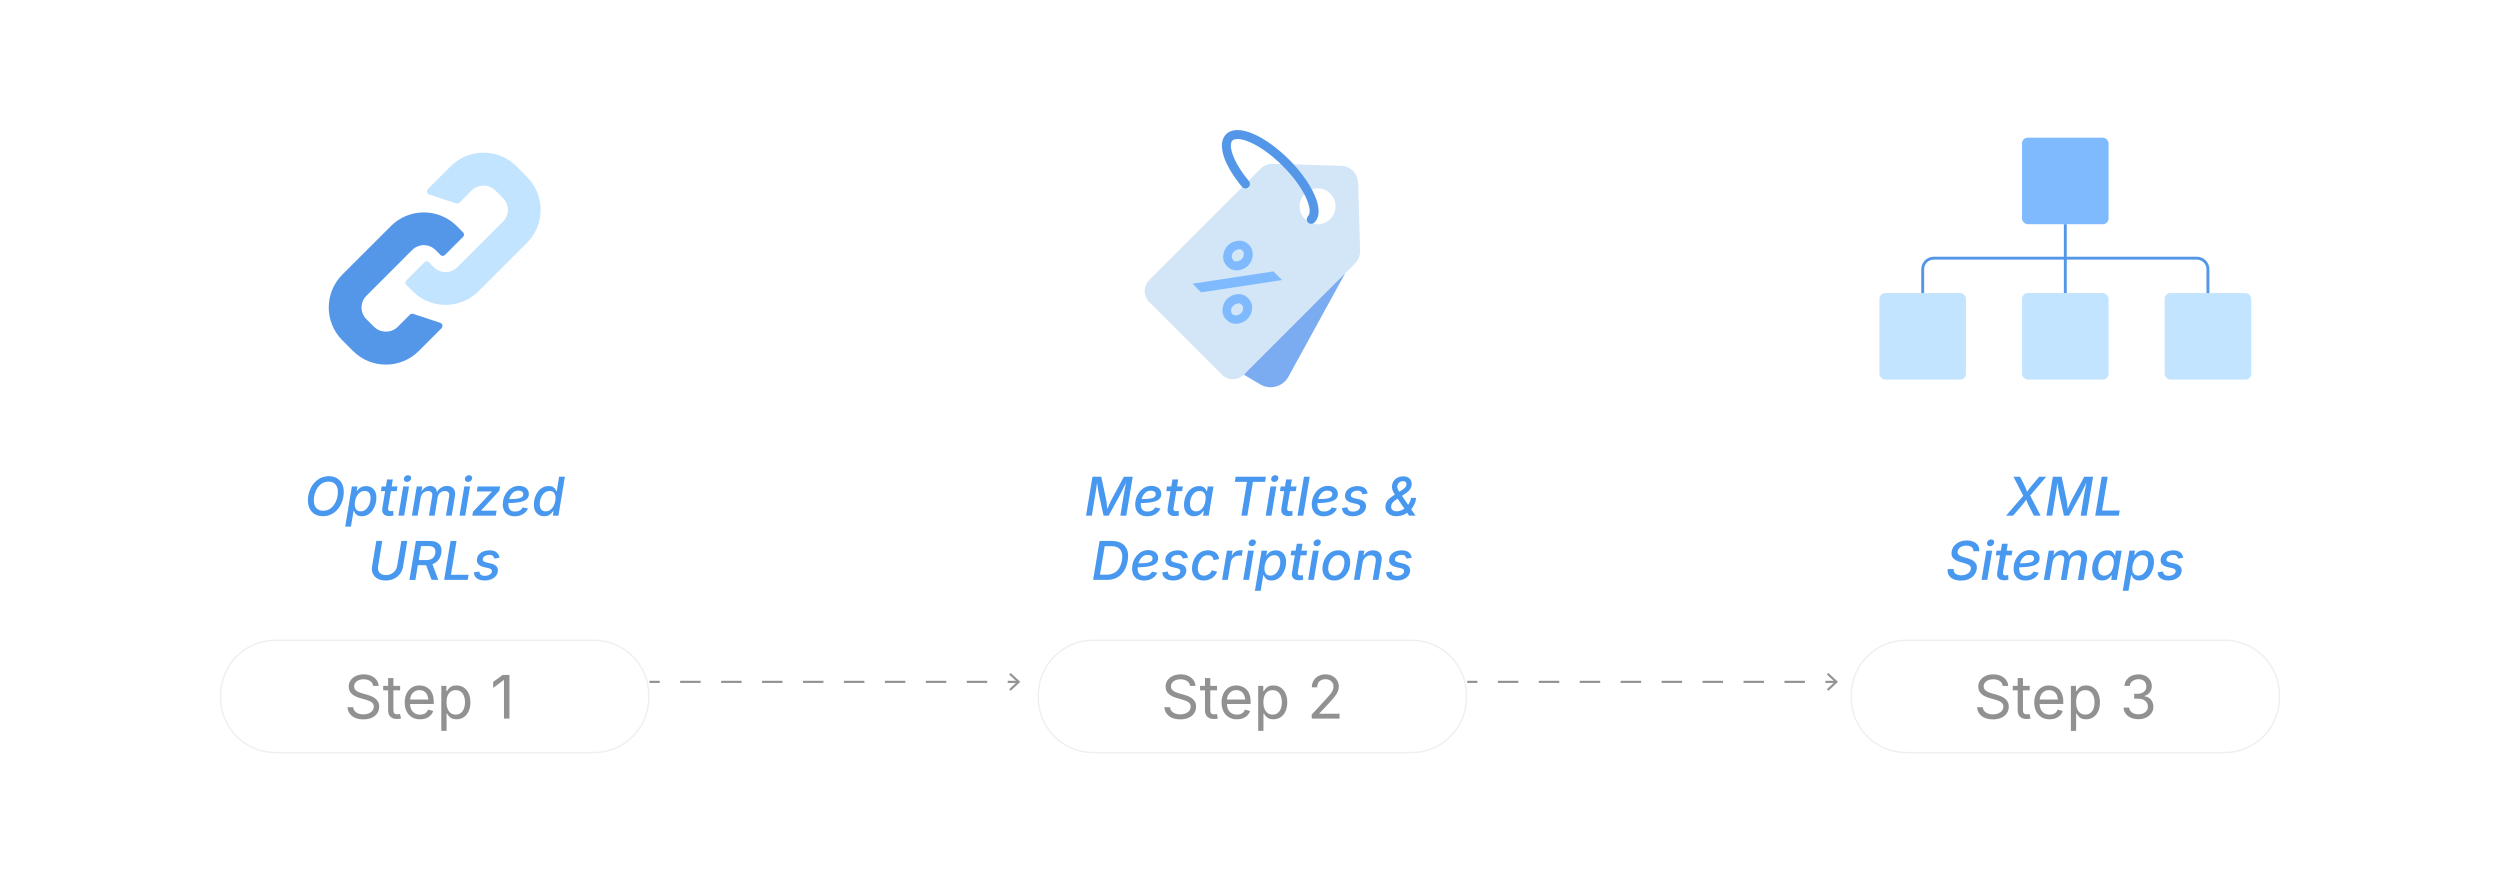 <?xml version="1.0" encoding="UTF-8"?><svg id="_02-SEO-and-Search-Optimization" xmlns="http://www.w3.org/2000/svg" xmlns:xlink="http://www.w3.org/1999/xlink" viewBox="0 0 860 298.867"><defs><filter id="drop-shadow-1" filterUnits="userSpaceOnUse"><feOffset dx="0" dy="5"/><feGaussianBlur result="blur" stdDeviation="4"/><feFlood flood-color="#333" flood-opacity=".09"/><feComposite in2="blur" operator="in"/><feComposite in="SourceGraphic"/></filter><filter id="drop-shadow-2" filterUnits="userSpaceOnUse"><feOffset dx="0" dy="5"/><feGaussianBlur result="blur-2" stdDeviation="4"/><feFlood flood-color="#333" flood-opacity=".09"/><feComposite in2="blur-2" operator="in"/><feComposite in="SourceGraphic"/></filter><filter id="drop-shadow-3" filterUnits="userSpaceOnUse"><feOffset dx="0" dy="5"/><feGaussianBlur result="blur-3" stdDeviation="4"/><feFlood flood-color="#333" flood-opacity=".09"/><feComposite in2="blur-3" operator="in"/><feComposite in="SourceGraphic"/></filter></defs><line x1="223.432" y1="234.564" x2="226.932" y2="234.564" fill="none" stroke="#939393" stroke-miterlimit="10" stroke-width=".75"/><line x1="233.974" y1="234.564" x2="343.132" y2="234.564" fill="none" stroke="#939393" stroke-dasharray="0 0 7.042 7.042" stroke-miterlimit="10" stroke-width=".75"/><line x1="346.653" y1="234.564" x2="350.153" y2="234.564" fill="none" stroke="#939393" stroke-miterlimit="10" stroke-width=".75"/><polygon points="347.668 237.632 347.157 237.083 349.865 234.565 347.157 232.047 347.668 231.498 350.967 234.565 347.668 237.632" fill="#939393" stroke-width="0"/><line x1="504.72" y1="234.564" x2="508.22" y2="234.564" fill="none" stroke="#939393" stroke-miterlimit="10" stroke-width=".75"/><line x1="515.263" y1="234.564" x2="624.42" y2="234.564" fill="none" stroke="#939393" stroke-dasharray="0 0 7.042 7.042" stroke-miterlimit="10" stroke-width=".75"/><line x1="627.941" y1="234.564" x2="631.441" y2="234.564" fill="none" stroke="#939393" stroke-miterlimit="10" stroke-width=".75"/><polygon points="628.956 237.632 628.445 237.083 631.154 234.565 628.445 232.047 628.956 231.498 632.255 234.565 628.956 237.632" fill="#939393" stroke-width="0"/><g filter="url(#drop-shadow-1)"><rect x="636.818" y="215.243" width="147.297" height="38.643" rx="18.883" ry="18.883" fill="#fff" stroke-width="0"/><path d="M765.232,215.493c10.274,0,18.633,8.359,18.633,18.633v.877c0,10.274-8.359,18.633-18.633,18.633h-109.531c-10.274,0-18.633-8.359-18.633-18.633v-.877c0-10.274,8.359-18.633,18.633-18.633h109.531M765.232,214.993h-109.531c-10.567,0-19.133,8.566-19.133,19.133v.877c0,10.567,8.566,19.133,19.133,19.133h109.531c10.567,0,19.133-8.566,19.133-19.133v-.877c0-10.567-8.566-19.133-19.133-19.133h0Z" fill="#efefef" stroke-width="0"/><path d="M685.562,242.464c-1.083,0-2.022-.175-2.819-.524-.796-.35-1.42-.839-1.87-1.467-.451-.628-.706-1.363-.767-2.204h1.967c.054.565.245,1.03.574,1.397.33.366.752.639,1.266.816.515.178,1.064.268,1.649.268.679,0,1.289-.111,1.83-.333.541-.222.97-.534,1.286-.938.315-.403.474-.871.474-1.401,0-.484-.136-.877-.408-1.18s-.634-.551-1.084-.746c-.45-.195-.945-.367-1.482-.515l-1.815-.514c-1.21-.343-2.151-.833-2.824-1.473-.672-.639-1.008-1.456-1.008-2.45,0-.847.229-1.588.686-2.224.457-.635,1.075-1.127,1.855-1.477s1.654-.524,2.622-.524c.988,0,1.862.175,2.622.524s1.359.825,1.8,1.427c.44.602.675,1.283.701,2.042h-1.876c-.087-.732-.437-1.299-1.049-1.699-.611-.4-1.364-.6-2.259-.6-.646,0-1.212.106-1.699.318s-.865.501-1.135.867c-.269.367-.403.785-.403,1.256,0,.524.163.946.489,1.266s.713.568,1.16.746c.446.178.852.318,1.215.418l1.503.414c.403.107.849.256,1.336.444s.953.438,1.396.751c.444.312.809.709,1.095,1.19.285.48.429,1.071.429,1.77,0,.821-.214,1.56-.641,2.219-.427.659-1.047,1.18-1.86,1.563s-1.799.575-2.955.575Z" fill="#919191" stroke-width="0"/><path d="M698.219,230.927v1.553h-5.829v-1.553h5.829ZM694.083,228.244h1.815v11.033c0,.504.103.873.308,1.104s.547.348,1.023.348c.114,0,.261-.014.439-.041.178-.027.341-.054.489-.081l.373,1.533c-.188.067-.402.118-.641.151-.239.034-.476.05-.711.05-.975,0-1.734-.257-2.279-.771s-.817-1.232-.817-2.153v-11.174Z" fill="#919191" stroke-width="0"/><path d="M705.075,242.444c-1.089,0-2.028-.242-2.818-.726-.79-.484-1.398-1.16-1.825-2.027-.428-.867-.641-1.879-.641-3.036,0-1.156.208-2.175.625-3.056s1.007-1.57,1.771-2.067c.763-.498,1.655-.746,2.677-.746.599,0,1.188.099,1.771.297.581.198,1.109.518,1.583.958.475.44.853,1.021,1.135,1.74s.424,1.6.424,2.642v.756h-8.754v-1.533h7.775l-.847.565c0-.74-.116-1.397-.349-1.972-.231-.575-.576-1.025-1.033-1.352-.458-.326-1.025-.489-1.705-.489-.679,0-1.26.167-1.744.5-.484.333-.854.766-1.109,1.301s-.383,1.108-.383,1.72v1.019c0,.833.144,1.541.434,2.123.289.582.693,1.022,1.215,1.321.521.299,1.124.449,1.811.449.443,0,.847-.064,1.21-.191.363-.128.676-.321.938-.58.263-.259.464-.58.605-.963l1.755.484c-.175.565-.471,1.062-.888,1.493s-.933.766-1.548,1.008-1.31.363-2.083.363Z" fill="#919191" stroke-width="0"/><path d="M712.378,246.417v-15.49h1.755v1.805h.201c.128-.202.306-.456.534-.761.229-.306.559-.58.988-.822.431-.242,1.013-.363,1.745-.363.941,0,1.77.235,2.486.706.716.471,1.277,1.142,1.684,2.012.407.871.61,1.901.61,3.091,0,1.197-.202,2.232-.605,3.106s-.963,1.55-1.679,2.027c-.716.478-1.545.716-2.486.716-.712,0-1.287-.123-1.725-.368-.437-.246-.772-.524-1.008-.837-.235-.313-.417-.573-.545-.782h-.141v5.96h-1.815ZM717.34,240.82c.705,0,1.296-.189,1.77-.57.474-.379.83-.891,1.069-1.533.238-.642.357-1.356.357-2.143,0-.78-.117-1.484-.353-2.113-.235-.628-.59-1.128-1.064-1.498-.474-.37-1.067-.555-1.779-.555-.693,0-1.274.175-1.745.524s-.825.835-1.064,1.458c-.238.622-.357,1.35-.357,2.183,0,.834.121,1.57.363,2.208.241.639.6,1.138,1.073,1.498.475.36,1.051.54,1.73.54Z" fill="#919191" stroke-width="0"/><path d="M735.644,242.404c-.982,0-1.853-.168-2.612-.504-.76-.336-1.363-.803-1.811-1.402-.447-.598-.688-1.294-.721-2.087h1.937c.04.478.203.889.489,1.235.285.347.662.612,1.129.797.468.185.986.277,1.559.277.632,0,1.191-.109,1.679-.328.487-.219.872-.526,1.155-.923.282-.397.423-.854.423-1.372,0-.544-.136-1.024-.408-1.437-.272-.414-.667-.738-1.185-.973-.519-.235-1.15-.353-1.896-.353h-1.22v-1.664h1.22c.585,0,1.101-.106,1.548-.318s.795-.509,1.044-.893.373-.833.373-1.351c0-.498-.109-.931-.327-1.301-.219-.37-.53-.657-.934-.862-.403-.205-.877-.308-1.422-.308-.511,0-.99.093-1.437.277-.447.185-.813.449-1.1.792-.286.343-.438.76-.459,1.25h-1.846c.027-.787.263-1.479.706-2.078.444-.598,1.03-1.065,1.76-1.402.729-.336,1.535-.504,2.416-.504.934,0,1.739.188,2.415.564s1.195.871,1.558,1.482c.363.612.545,1.274.545,1.987,0,.847-.224,1.567-.671,2.158-.447.592-1.054,1.002-1.82,1.23v.121c.639.101,1.186.316,1.639.646.454.329.801.746,1.039,1.25.238.504.358,1.072.358,1.704,0,.82-.222,1.553-.666,2.199-.443.646-1.052,1.155-1.825,1.528s-1.65.56-2.632.56Z" fill="#919191" stroke-width="0"/></g><path d="M690.066,177.39l6.59-7.615-.251,1.537-3.776-7.318h2.293l1.33,2.644c.216.414.388.773.517,1.079s.244.603.347.89c.102.288.216.62.342.998h-.44c.251-.372.479-.703.683-.994.204-.291.423-.589.656-.895.234-.306.527-.665.882-1.079l2.247-2.644h2.419l-6.168,7.22.252-1.493,3.991,7.669h-2.319l-1.654-3.201c-.191-.372-.348-.69-.467-.958-.12-.267-.229-.529-.328-.787-.1-.258-.209-.557-.329-.899h.378c-.228.342-.435.641-.62.899s-.387.52-.603.787c-.216.267-.482.586-.8.958l-2.742,3.201h-2.428Z" fill="#4898ef" stroke-width="0"/><path d="M703.957,177.39l2.221-13.396h3.021l1.646,7.687c.048.228.096.52.144.876.048.357.095.739.14,1.146s.087.808.126,1.2.067.742.085,1.047h-.432c.138-.324.292-.683.463-1.079.171-.396.347-.795.526-1.2.18-.404.349-.78.508-1.128s.298-.635.418-.863l4.163-7.687h3.038l-2.221,13.396h-2.04l1.187-7.21c.048-.299.107-.647.18-1.043s.148-.809.229-1.241c.081-.431.163-.861.247-1.29.084-.428.158-.826.225-1.191h.153c-.198.443-.406.897-.625,1.362s-.432.913-.639,1.344-.4.824-.58,1.178-.332.647-.458.881l-3.929,7.21h-1.754l-1.591-7.21c-.06-.299-.132-.704-.216-1.214-.084-.509-.171-1.074-.261-1.694-.09-.621-.183-1.239-.278-1.856h.188c-.054.383-.112.792-.176,1.227-.062.435-.125.868-.188,1.299-.062.432-.123.841-.18,1.228s-.109.724-.157,1.011l-1.187,7.21h-1.996Z" fill="#4898ef" stroke-width="0"/><path d="M720.76,177.39l2.221-13.396h2.05l-1.924,11.634h6.06l-.288,1.762h-8.118Z" fill="#4898ef" stroke-width="0"/><path d="M674.536,199.709c-.995,0-1.85-.159-2.562-.477-.714-.317-1.244-.771-1.592-1.362s-.474-1.293-.377-2.108h2.059c-.042.486.048.887.27,1.205.222.318.536.555.944.71.407.156.869.234,1.385.234.569,0,1.091-.088,1.563-.265.474-.177.865-.427,1.174-.751s.499-.704.57-1.142c.066-.39.01-.707-.17-.953-.181-.246-.447-.451-.801-.616s-.764-.313-1.231-.445l-1.511-.431c-.988-.276-1.758-.694-2.306-1.254-.549-.561-.745-1.317-.589-2.27.12-.773.423-1.451.908-2.032.485-.582,1.101-1.034,1.848-1.358.746-.323,1.571-.485,2.477-.485s1.693.159,2.364.477c.671.318,1.177.755,1.515,1.312.339.558.457,1.196.355,1.915h-1.987c.03-.611-.177-1.085-.62-1.42s-1.049-.503-1.815-.503c-.54,0-1.022.084-1.448.251-.426.168-.77.399-1.033.692-.265.294-.429.629-.495,1.007-.071.42-.001.761.212,1.025.212.264.494.472.845.625s.693.277,1.029.373l1.231.342c.402.108.812.251,1.232.432.419.18.8.415,1.142.706.342.291.596.65.764,1.079.168.429.204.949.108,1.56-.126.755-.42,1.43-.881,2.023-.462.593-1.076,1.06-1.844,1.398-.767.338-1.678.508-2.732.508Z" fill="#4898ef" stroke-width="0"/><path d="M681.656,199.485l1.663-10.051h1.978l-1.663,10.051h-1.978ZM684.568,187.896c-.341,0-.614-.114-.817-.341-.204-.228-.279-.503-.226-.827.055-.33.222-.608.504-.836.281-.228.59-.341.926-.341.342,0,.616.114.823.341.206.228.283.507.229.836-.054.324-.222.599-.503.827-.282.228-.594.341-.936.341Z" fill="#4898ef" stroke-width="0"/><path d="M692.265,189.433l-.261,1.609h-5.448l.261-1.609h5.448ZM688.687,187.042h1.979l-1.609,9.728c-.066.414-.027.712.116.895.145.183.408.274.791.274.103,0,.238-.012.409-.036.171-.024.319-.048.445-.072l.081,1.583c-.21.066-.438.117-.684.153-.245.036-.488.054-.728.054-.924,0-1.595-.237-2.015-.71-.419-.474-.561-1.133-.422-1.978l1.636-9.89Z" fill="#4898ef" stroke-width="0"/><path d="M696.77,199.701c-.852,0-1.581-.162-2.189-.485-.608-.324-1.077-.79-1.407-1.398-.33-.608-.494-1.338-.494-2.189,0-.869.141-1.688.422-2.459.282-.77.676-1.45,1.183-2.041s1.099-1.054,1.775-1.389c.678-.335,1.412-.503,2.203-.503.671,0,1.26.114,1.767.341.506.228.9.552,1.182.971.282.419.423.917.423,1.492,0,.582-.157,1.073-.472,1.475-.314.402-.794.724-1.438.966-.645.243-1.46.418-2.445.526-.986.108-2.147.162-3.484.162l.243-1.357c1.108,0,2.031-.028,2.769-.085s1.319-.151,1.744-.283c.426-.132.728-.31.904-.535.177-.225.265-.508.265-.85,0-.359-.149-.647-.449-.863s-.701-.324-1.205-.324c-.647,0-1.192.159-1.636.477-.444.317-.801.725-1.07,1.223s-.466,1.019-.589,1.564-.185,1.046-.185,1.501c0,.456.074.868.221,1.236s.39.661.729.876c.338.216.792.324,1.361.324.6,0,1.132-.129,1.597-.386.464-.258.811-.608,1.038-1.052l1.807.387c-.354.821-.939,1.473-1.757,1.956-.818.482-1.755.724-2.81.724Z" fill="#4898ef" stroke-width="0"/><path d="M703.089,199.485l1.673-10.051h1.879l-.333,2.329-.152-.054c.233-.575.527-1.043.881-1.402.354-.36.737-.624,1.15-.791.414-.168.827-.252,1.241-.252.516,0,.943.111,1.285.333.342.222.6.529.773.922s.27.853.288,1.38l-.226-.135c.222-.545.521-1.002.895-1.371.375-.369.799-.649,1.272-.841s.962-.288,1.466-.288c.617,0,1.152.133,1.604.4.452.267.782.661.989,1.183.206.521.247,1.163.121,1.924l-1.115,6.716h-1.978l1.105-6.653c.078-.45.058-.809-.062-1.079-.12-.27-.305-.463-.553-.58-.249-.117-.529-.175-.841-.175-.443,0-.842.094-1.195.283-.354.188-.641.442-.859.759-.219.318-.363.674-.436,1.07l-1.052,6.374h-1.951l1.124-6.779c.09-.545-.003-.966-.279-1.263-.275-.297-.659-.445-1.15-.445-.384,0-.757.088-1.119.265-.363.177-.673.439-.931.787s-.429.767-.513,1.259l-1.024,6.176h-1.979Z" fill="#4898ef" stroke-width="0"/><path d="M723.157,199.682c-.815,0-1.505-.209-2.068-.629-.563-.419-.961-1.017-1.191-1.793s-.259-1.704-.085-2.783c.186-1.097.525-2.029,1.021-2.796.494-.767,1.092-1.354,1.793-1.762s1.454-.611,2.257-.611c.623,0,1.109.102,1.457.306.347.204.604.444.772.719.168.276.291.521.369.737h.126l.261-1.636h1.986l-1.663,10.051h-1.933l.251-1.573h-.17c-.156.222-.367.472-.635.75-.267.279-.606.519-1.02.719-.414.201-.924.301-1.528.301ZM723.885,198.001c.563,0,1.062-.151,1.497-.454s.797-.719,1.088-1.25c.291-.531.49-1.143.598-1.839.12-.695.123-1.303.009-1.825-.113-.521-.34-.926-.679-1.214-.338-.288-.789-.432-1.353-.432-.582,0-1.094.154-1.537.463-.444.309-.807.724-1.088,1.246-.282.521-.477,1.109-.585,1.762-.107.666-.107,1.267,0,1.803.108.537.333.96.675,1.272.342.312.8.468,1.375.468Z" fill="#4898ef" stroke-width="0"/><path d="M730.231,203.243l2.293-13.809h1.924l-.279,1.636h.081c.15-.228.355-.479.616-.755.261-.275.598-.512,1.012-.71.413-.198.923-.297,1.528-.297.713,0,1.336.157,1.87.472.533.314.948.77,1.245,1.366.296.597.444,1.317.444,2.163,0,.761-.11,1.519-.332,2.274s-.546,1.441-.972,2.059c-.425.618-.951,1.112-1.577,1.484-.627.371-1.345.557-2.153.557-.63,0-1.125-.108-1.488-.324-.362-.216-.634-.467-.813-.755-.18-.288-.309-.537-.387-.747h-.144l-.891,5.385h-1.978ZM735.527,198.001c.569,0,1.066-.142,1.492-.427.426-.285.783-.656,1.074-1.115s.508-.958.651-1.497c.145-.54.216-1.064.216-1.574,0-.707-.164-1.284-.494-1.73-.33-.446-.845-.67-1.546-.67-.563,0-1.057.137-1.479.409-.423.273-.776.632-1.061,1.079-.285.447-.499.941-.643,1.484-.145.542-.216,1.083-.216,1.623,0,.737.167,1.325.503,1.762s.836.656,1.502.656Z" fill="#4898ef" stroke-width="0"/><path d="M745.921,199.691c-.72,0-1.346-.103-1.879-.31-.534-.207-.955-.503-1.264-.89-.309-.386-.487-.855-.535-1.407-.006-.036-.01-.07-.013-.104-.004-.033-.005-.067-.005-.104l1.888-.261c.048.528.229.905.544,1.133.314.228.757.342,1.326.342.432,0,.824-.066,1.178-.198s.643-.307.868-.526c.225-.219.357-.469.399-.751.036-.288-.037-.527-.22-.719-.184-.191-.499-.341-.949-.449l-1.627-.378c-.875-.209-1.511-.55-1.906-1.02-.396-.471-.542-1.065-.44-1.785.078-.605.314-1.13.711-1.573.396-.444.901-.785,1.519-1.025s1.292-.36,2.023-.36c1.037,0,1.831.21,2.382.629.552.419.896.962,1.034,1.627.019.048.033.099.045.153.012.054.019.108.019.162l-1.789.261c-.066-.354-.224-.653-.473-.899-.248-.246-.66-.369-1.236-.369-.371,0-.722.06-1.052.18-.329.12-.604.286-.822.499s-.347.46-.382.742c-.049.312.026.561.225.746.197.186.554.339,1.069.458l1.556.36c.875.204,1.509.536,1.901.998.393.461.541,1.042.445,1.744-.061.461-.218.882-.472,1.263-.255.38-.588.707-.998.98-.411.272-.877.482-1.398.629-.521.147-1.079.22-1.672.22Z" fill="#4898ef" stroke-width="0"/><rect x="695.576" y="47.354" width="29.782" height="29.782" rx="2" ry="2" fill="#7fbaff" stroke-width="0"/><rect x="744.637" y="100.805" width="29.782" height="29.782" rx="2" ry="2" fill="#c2e4ff" stroke-width="0"/><rect x="695.576" y="100.805" width="29.782" height="29.782" rx="2" ry="2" fill="#c2e4ff" stroke-width="0"/><rect x="646.515" y="100.805" width="29.782" height="29.782" rx="2" ry="2" fill="#c2e4ff" stroke-width="0"/><path d="M759.528,100.805v-8.182c0-2.107-1.708-3.814-3.814-3.814h-90.493c-2.107,0-3.814,1.708-3.814,3.814v8.182" fill="none" stroke="#5497e8" stroke-miterlimit="10"/><line x1="710.467" y1="77.136" x2="710.467" y2="100.805" fill="none" stroke="#5497e8" stroke-miterlimit="10"/><g filter="url(#drop-shadow-2)"><rect x="357.173" y="215.243" width="147.297" height="38.643" rx="18.883" ry="18.883" fill="#fff" stroke-width="0"/><path d="M485.587,215.493c10.274,0,18.633,8.359,18.633,18.633v.877c0,10.274-8.359,18.633-18.633,18.633h-109.531c-10.274,0-18.633-8.359-18.633-18.633v-.877c0-10.274,8.359-18.633,18.633-18.633h109.531M485.587,214.993h-109.531c-10.567,0-19.133,8.566-19.133,19.133v.877c0,10.567,8.566,19.133,19.133,19.133h109.531c10.567,0,19.133-8.566,19.133-19.133v-.877c0-10.567-8.566-19.133-19.133-19.133h0Z" fill="#efefef" stroke-width="0"/><path d="M405.997,242.464c-1.083,0-2.022-.175-2.819-.524s-1.42-.839-1.871-1.467c-.451-.628-.706-1.363-.767-2.204h1.966c.054.565.246,1.03.575,1.397.329.366.751.639,1.266.816.514.178,1.064.268,1.649.268.679,0,1.289-.111,1.83-.333.542-.222.97-.534,1.286-.938.316-.403.474-.871.474-1.401,0-.484-.136-.877-.408-1.18s-.634-.551-1.084-.746c-.451-.195-.945-.367-1.482-.515l-1.815-.514c-1.21-.343-2.152-.833-2.824-1.473-.672-.639-1.009-1.456-1.009-2.45,0-.847.229-1.588.686-2.224.457-.635,1.076-1.127,1.855-1.477s1.654-.524,2.622-.524c.988,0,1.862.175,2.622.524s1.36.825,1.8,1.427c.44.602.674,1.283.701,2.042h-1.875c-.087-.732-.437-1.299-1.049-1.699-.612-.4-1.365-.6-2.259-.6-.646,0-1.212.106-1.699.318s-.866.501-1.135.867c-.269.367-.403.785-.403,1.256,0,.524.163.946.489,1.266s.712.568,1.16.746.852.318,1.215.418l1.502.414c.404.107.849.256,1.336.444s.953.438,1.397.751c.443.312.808.709,1.094,1.19.286.48.428,1.071.428,1.77,0,.821-.213,1.56-.64,2.219-.427.659-1.047,1.18-1.861,1.563s-1.798.575-2.955.575Z" fill="#919191" stroke-width="0"/><path d="M418.653,230.927v1.553h-5.829v-1.553h5.829ZM414.519,228.244h1.815v11.033c0,.504.102.873.308,1.104.205.232.546.348,1.023.348.114,0,.26-.014.438-.041s.341-.054.489-.081l.373,1.533c-.188.067-.402.118-.64.151-.239.034-.476.05-.711.05-.975,0-1.735-.257-2.279-.771s-.817-1.232-.817-2.153v-11.174Z" fill="#919191" stroke-width="0"/><path d="M425.511,242.444c-1.089,0-2.029-.242-2.819-.726-.79-.484-1.398-1.16-1.825-2.027-.427-.867-.641-1.879-.641-3.036,0-1.156.208-2.175.625-3.056.417-.881,1.006-1.57,1.77-2.067s1.656-.746,2.678-.746c.598,0,1.188.099,1.77.297s1.109.518,1.583.958c.474.44.853,1.021,1.135,1.74s.423,1.6.423,2.642v.756h-8.753v-1.533h7.775l-.847.565c0-.74-.116-1.397-.348-1.972-.232-.575-.577-1.025-1.034-1.352-.457-.326-1.025-.489-1.704-.489s-1.261.167-1.745.5c-.484.333-.854.766-1.109,1.301-.256.535-.383,1.108-.383,1.72v1.019c0,.833.145,1.541.434,2.123s.694,1.022,1.215,1.321,1.125.449,1.81.449c.444,0,.847-.064,1.21-.191.363-.128.676-.321.938-.58s.464-.58.605-.963l1.755.484c-.175.565-.471,1.062-.888,1.493s-.933.766-1.548,1.008-1.31.363-2.083.363Z" fill="#919191" stroke-width="0"/><path d="M432.813,246.417v-15.49h1.755v1.805h.201c.128-.202.306-.456.534-.761.229-.306.559-.58.988-.822.431-.242,1.013-.363,1.745-.363.941,0,1.77.235,2.486.706.716.471,1.277,1.142,1.684,2.012.407.871.61,1.901.61,3.091,0,1.197-.202,2.232-.605,3.106s-.963,1.55-1.679,2.027c-.716.478-1.545.716-2.486.716-.712,0-1.287-.123-1.725-.368-.437-.246-.772-.524-1.008-.837-.235-.313-.417-.573-.545-.782h-.141v5.96h-1.815ZM437.775,240.82c.705,0,1.296-.189,1.77-.57.474-.379.83-.891,1.069-1.533.238-.642.357-1.356.357-2.143,0-.78-.117-1.484-.353-2.113-.235-.628-.59-1.128-1.064-1.498-.474-.37-1.067-.555-1.779-.555-.693,0-1.274.175-1.745.524s-.825.835-1.064,1.458c-.238.622-.357,1.35-.357,2.183,0,.834.121,1.57.363,2.208.241.639.6,1.138,1.073,1.498.475.36,1.051.54,1.73.54Z" fill="#919191" stroke-width="0"/><path d="M451.228,242.202v-1.382l4.992-5.416c.559-.605,1.022-1.136,1.392-1.593.37-.457.649-.893.837-1.306.188-.414.283-.852.283-1.316,0-.524-.125-.979-.373-1.361-.249-.383-.585-.677-1.009-.883-.424-.205-.904-.308-1.442-.308-.571,0-1.067.116-1.487.348s-.745.558-.974.978c-.229.42-.343.913-.343,1.478h-1.835c0-.887.205-1.667.615-2.34.409-.672.968-1.195,1.674-1.568s1.506-.56,2.4-.56c.894,0,1.686.187,2.375.56.688.373,1.23.875,1.623,1.508.394.632.59,1.341.59,2.128,0,.544-.097,1.074-.292,1.588-.195.514-.538,1.098-1.028,1.75-.491.652-1.181,1.449-2.067,2.39l-3.288,3.5v.121h6.929v1.684h-9.571Z" fill="#919191" stroke-width="0"/></g><path d="M373.592,177.39l2.221-13.396h3.021l1.646,7.687c.048.228.096.52.144.876.048.357.095.739.14,1.146s.086.808.125,1.2.068.742.085,1.047h-.431c.138-.324.292-.683.463-1.079.171-.396.346-.795.526-1.2.18-.404.349-.78.508-1.128s.298-.635.418-.863l4.163-7.687h3.039l-2.221,13.396h-2.041l1.187-7.21c.048-.299.108-.647.18-1.043s.148-.809.229-1.241c.081-.431.163-.861.247-1.29.084-.428.159-.826.225-1.191h.153c-.198.443-.406.897-.625,1.362-.219.464-.432.913-.639,1.344-.207.432-.4.824-.58,1.178-.18.354-.333.647-.458.881l-3.929,7.21h-1.753l-1.591-7.21c-.06-.299-.132-.704-.216-1.214-.084-.509-.171-1.074-.261-1.694-.09-.621-.183-1.239-.279-1.856h.189c-.054.383-.112.792-.175,1.227s-.126.868-.189,1.299c-.063.432-.123.841-.18,1.228-.057.387-.109.724-.157,1.011l-1.187,7.21h-1.996Z" fill="#4898ef" stroke-width="0"/><path d="M394.612,177.605c-.851,0-1.581-.162-2.189-.485-.608-.324-1.078-.79-1.407-1.398-.33-.608-.495-1.338-.495-2.189,0-.869.141-1.688.423-2.459.282-.77.676-1.45,1.182-2.041s1.098-1.054,1.776-1.389c.677-.335,1.411-.503,2.203-.503.671,0,1.26.114,1.767.341.506.228.9.552,1.182.971s.422.917.422,1.492c0,.582-.157,1.073-.472,1.475-.315.402-.794.724-1.438.966-.645.243-1.459.418-2.446.526-.986.108-2.147.162-3.483.162l.243-1.357c1.109,0,2.032-.028,2.769-.085s1.318-.151,1.744-.283c.425-.132.727-.31.903-.535.177-.225.265-.508.265-.85,0-.359-.15-.647-.449-.863-.3-.216-.701-.324-1.205-.324-.647,0-1.193.159-1.637.477-.443.317-.8.725-1.07,1.223-.27.498-.466,1.019-.589,1.564-.123.545-.184,1.046-.184,1.501,0,.456.073.868.22,1.236s.39.661.728.876c.339.216.793.324,1.362.324.599,0,1.131-.129,1.596-.386.464-.258.811-.608,1.039-1.052l1.807.387c-.354.821-.939,1.473-1.758,1.956-.818.482-1.755.724-2.81.724Z" fill="#4898ef" stroke-width="0"/><path d="M406.902,167.338l-.261,1.609h-5.448l.261-1.609h5.448ZM403.323,164.947h1.978l-1.609,9.728c-.066.414-.027.712.117.895.144.183.407.274.791.274.102,0,.238-.012.409-.036.171-.024.319-.048.445-.072l.081,1.583c-.21.066-.438.117-.683.153-.246.036-.489.054-.729.054-.923,0-1.594-.237-2.014-.71-.42-.474-.561-1.133-.423-1.978l1.636-9.89Z" fill="#4898ef" stroke-width="0"/><path d="M410.75,177.587c-.815,0-1.504-.209-2.068-.629-.563-.419-.96-1.017-1.191-1.793-.231-.776-.26-1.704-.085-2.783.186-1.097.526-2.029,1.02-2.796.495-.767,1.093-1.354,1.794-1.762s1.453-.611,2.256-.611c.624,0,1.109.102,1.457.306.348.204.605.444.773.719.167.276.291.521.368.737h.126l.261-1.636h1.987l-1.663,10.051h-1.933l.252-1.573h-.171c-.156.222-.367.472-.634.75s-.607.519-1.021.719-.923.301-1.528.301ZM411.478,175.906c.563,0,1.062-.151,1.497-.454s.797-.719,1.088-1.25c.291-.531.49-1.143.598-1.839.12-.695.123-1.303.009-1.825s-.34-.926-.679-1.214c-.339-.288-.79-.432-1.353-.432-.582,0-1.094.154-1.538.463-.443.309-.806.724-1.088,1.246-.282.521-.477,1.109-.584,1.762-.108.666-.108,1.267,0,1.803.108.537.333.96.674,1.272.342.312.8.468,1.375.468Z" fill="#4898ef" stroke-width="0"/><path d="M424.775,165.756l.296-1.762h10.394l-.287,1.762h-4.164l-1.933,11.634h-2.05l1.924-11.634h-4.181Z" fill="#4898ef" stroke-width="0"/><path d="M435.402,177.39l1.663-10.051h1.978l-1.663,10.051h-1.978ZM438.314,165.801c-.341,0-.614-.114-.817-.341-.204-.228-.279-.503-.226-.827.055-.33.222-.608.504-.836.281-.228.59-.341.926-.341.342,0,.616.114.823.341.206.228.283.507.229.836-.054.324-.222.599-.503.827-.282.228-.594.341-.936.341Z" fill="#4898ef" stroke-width="0"/><path d="M446.01,167.338l-.261,1.609h-5.448l.261-1.609h5.448ZM442.432,164.947h1.979l-1.609,9.728c-.066.414-.027.712.116.895.145.183.408.274.791.274.103,0,.238-.012.409-.036.171-.024.319-.048.445-.072l.081,1.583c-.21.066-.438.117-.684.153-.245.036-.488.054-.728.054-.924,0-1.595-.237-2.015-.71-.419-.474-.561-1.133-.422-1.978l1.636-9.89Z" fill="#4898ef" stroke-width="0"/><path d="M450.542,163.994l-2.221,13.396h-1.979l2.221-13.396h1.979Z" fill="#4898ef" stroke-width="0"/><path d="M455.352,177.605c-.852,0-1.581-.162-2.189-.485-.608-.324-1.077-.79-1.407-1.398-.33-.608-.494-1.338-.494-2.189,0-.869.141-1.688.422-2.459.282-.77.676-1.45,1.183-2.041s1.099-1.054,1.775-1.389c.678-.335,1.412-.503,2.203-.503.671,0,1.26.114,1.767.341.506.228.9.552,1.182.971.282.419.423.917.423,1.492,0,.582-.157,1.073-.472,1.475-.314.402-.794.724-1.438.966-.645.243-1.46.418-2.445.526-.986.108-2.147.162-3.484.162l.243-1.357c1.108,0,2.031-.028,2.769-.085s1.319-.151,1.744-.283c.426-.132.728-.31.904-.535.177-.225.265-.508.265-.85,0-.359-.149-.647-.449-.863s-.701-.324-1.205-.324c-.647,0-1.192.159-1.636.477-.444.317-.801.725-1.07,1.223s-.466,1.019-.589,1.564-.185,1.046-.185,1.501c0,.456.074.868.221,1.236s.39.661.729.876c.338.216.792.324,1.361.324.6,0,1.132-.129,1.597-.386.464-.258.811-.608,1.038-1.052l1.807.387c-.354.821-.939,1.473-1.757,1.956-.818.482-1.755.724-2.81.724Z" fill="#4898ef" stroke-width="0"/><path d="M465.35,177.596c-.72,0-1.346-.103-1.879-.31-.534-.207-.955-.503-1.264-.89-.309-.386-.487-.855-.535-1.407-.006-.036-.01-.07-.013-.104-.004-.033-.005-.067-.005-.104l1.888-.261c.048.528.229.905.544,1.133.314.228.757.342,1.326.342.432,0,.824-.066,1.178-.198s.643-.307.868-.526c.225-.219.357-.469.399-.751.036-.288-.037-.527-.22-.719-.184-.191-.499-.341-.949-.449l-1.627-.378c-.875-.209-1.511-.55-1.906-1.02-.396-.471-.542-1.065-.44-1.785.078-.605.314-1.13.711-1.573.396-.444.901-.785,1.519-1.025s1.292-.36,2.023-.36c1.037,0,1.831.21,2.382.629.552.419.896.962,1.034,1.627.019.048.033.099.045.153.012.054.019.108.019.162l-1.789.261c-.066-.354-.224-.653-.473-.899-.248-.246-.66-.369-1.236-.369-.371,0-.722.06-1.052.18-.329.12-.604.286-.822.499s-.347.46-.382.742c-.049.312.026.561.225.746.197.186.554.339,1.069.458l1.556.36c.875.204,1.509.536,1.901.998.393.461.541,1.042.445,1.744-.061.461-.218.882-.472,1.263-.255.38-.588.707-.998.98-.411.272-.877.482-1.398.629-.521.147-1.079.22-1.672.22Z" fill="#4898ef" stroke-width="0"/><path d="M480.453,177.578c-.911,0-1.672-.171-2.283-.513s-1.049-.801-1.312-1.38-.339-1.224-.225-1.938c.09-.551.279-1.029.57-1.434.291-.404.664-.784,1.119-1.137.456-.354.975-.719,1.556-1.097l2.445-1.538c.198-.126.401-.27.611-.432.21-.162.398-.355.566-.58.168-.225.272-.484.314-.778.055-.366-.026-.664-.242-.895-.216-.23-.54-.346-.971-.346-.33,0-.633.067-.908.202-.276.135-.502.324-.679.566s-.289.529-.338.859c-.048.293-.023.584.072.872s.243.593.44.917c.198.324.438.689.72,1.097l5.034,7.363h-2.202l-4.118-6.086c-.354-.527-.68-1.021-.979-1.479s-.524-.923-.675-1.394c-.149-.471-.177-.987-.081-1.551.097-.587.316-1.109.661-1.564s.783-.812,1.317-1.07c.533-.258,1.133-.387,1.798-.387.707,0,1.295.14,1.762.418.468.279.802.653,1.003,1.124s.253.99.157,1.56c-.06.396-.188.764-.387,1.105-.197.342-.449.658-.755.949s-.656.565-1.052.823l-3.039,1.987c-.581.377-1.009.734-1.281,1.07-.272.335-.439.71-.499,1.124-.054.378-.014.71.121.998.136.288.354.508.657.661.302.153.669.229,1.101.229.533,0,1.068-.111,1.605-.333.536-.222,1.035-.54,1.496-.953.462-.414.855-.904,1.183-1.47.327-.566.547-1.188.661-1.866h1.789c-.145.881-.358,1.623-.643,2.225-.285.603-.594,1.092-.927,1.47-.332.378-.64.671-.921.881l-.531.414c-.533.456-1.136.787-1.807.993-.671.207-1.307.311-1.906.311Z" fill="#4898ef" stroke-width="0"/><path d="M380.308,186.089l-2.221,13.396h-2.05l2.221-13.396h2.05ZM380.712,199.485h-3.632l.288-1.798h3.201c1.019,0,1.897-.19,2.634-.571.737-.38,1.334-.939,1.79-1.677.455-.737.77-1.627.944-2.67.174-1.055.154-1.945-.059-2.67-.213-.725-.614-1.275-1.205-1.649s-1.371-.562-2.342-.562h-3.398l.296-1.798h3.309c1.325,0,2.429.269,3.313.805.884.537,1.513,1.304,1.888,2.302.375.998.445,2.192.211,3.583-.233,1.409-.662,2.612-1.286,3.61s-1.433,1.764-2.427,2.297c-.995.534-2.17.8-3.524.8Z" fill="#4898ef" stroke-width="0"/><path d="M393.533,199.701c-.851,0-1.581-.162-2.189-.485-.608-.324-1.078-.79-1.407-1.398-.33-.608-.495-1.338-.495-2.189,0-.869.141-1.688.423-2.459.282-.77.676-1.45,1.182-2.041s1.098-1.054,1.776-1.389c.677-.335,1.411-.503,2.203-.503.671,0,1.26.114,1.767.341.506.228.9.552,1.182.971s.422.917.422,1.492c0,.582-.157,1.073-.472,1.475-.315.402-.794.724-1.438.966-.645.243-1.459.418-2.446.526-.986.108-2.147.162-3.483.162l.243-1.357c1.109,0,2.032-.028,2.769-.085s1.318-.151,1.744-.283c.425-.132.727-.31.903-.535.177-.225.265-.508.265-.85,0-.359-.15-.647-.449-.863-.3-.216-.701-.324-1.205-.324-.647,0-1.193.159-1.637.477-.443.317-.8.725-1.07,1.223-.27.498-.466,1.019-.589,1.564-.123.545-.184,1.046-.184,1.501,0,.456.073.868.22,1.236s.39.661.728.876c.339.216.793.324,1.362.324.599,0,1.131-.129,1.596-.386.464-.258.811-.608,1.039-1.052l1.807.387c-.354.821-.939,1.473-1.758,1.956-.818.482-1.755.724-2.81.724Z" fill="#4898ef" stroke-width="0"/><path d="M403.53,199.691c-.719,0-1.345-.103-1.879-.31-.533-.207-.955-.503-1.263-.89-.309-.386-.487-.855-.535-1.407-.006-.036-.011-.07-.014-.104-.003-.033-.004-.067-.004-.104l1.888-.261c.048.528.229.905.544,1.133.315.228.757.342,1.326.342.432,0,.824-.066,1.178-.198s.643-.307.868-.526.358-.469.4-.751c.036-.288-.037-.527-.22-.719-.183-.191-.499-.341-.948-.449l-1.627-.378c-.875-.209-1.51-.55-1.906-1.02-.396-.471-.542-1.065-.44-1.785.078-.605.314-1.13.71-1.573.396-.444.902-.785,1.52-1.025.617-.24,1.292-.36,2.023-.36,1.037,0,1.831.21,2.382.629.551.419.896.962,1.034,1.627.018.048.033.099.045.153.012.054.018.108.018.162l-1.789.261c-.066-.354-.223-.653-.472-.899-.249-.246-.661-.369-1.236-.369-.372,0-.723.06-1.052.18-.33.12-.604.286-.823.499s-.346.46-.382.742c-.048.312.027.561.225.746.198.186.554.339,1.07.458l1.555.36c.875.204,1.509.536,1.901.998.393.461.541,1.042.445,1.744-.06.461-.217.882-.472,1.263-.255.38-.587.707-.998.98-.411.272-.876.482-1.398.629-.521.147-1.079.22-1.672.22Z" fill="#4898ef" stroke-width="0"/><path d="M414.076,199.691c-.839,0-1.559-.17-2.158-.512-.6-.342-1.061-.824-1.385-1.447-.324-.624-.485-1.352-.485-2.185,0-.791.124-1.558.373-2.301.249-.743.608-1.412,1.079-2.005.47-.593,1.045-1.064,1.726-1.412.68-.348,1.458-.521,2.333-.521.533,0,1.023.069,1.47.207.446.138.836.337,1.169.598s.599.577.8.948c.201.372.325.789.373,1.25l-1.915.377c-.024-.257-.083-.491-.175-.701-.093-.21-.22-.39-.382-.54-.162-.149-.355-.265-.58-.346-.225-.081-.49-.121-.796-.121-.575,0-1.081.139-1.515.418-.435.279-.799.645-1.093,1.097-.293.453-.514.947-.661,1.483-.147.537-.22,1.065-.22,1.587,0,.462.072.88.216,1.254s.37.668.679.881c.309.213.706.319,1.191.319.324,0,.629-.045.917-.135.288-.09.551-.217.791-.382.24-.165.45-.361.629-.589.18-.228.324-.477.432-.746l1.807.512c-.192.474-.444.895-.755,1.263s-.667.684-1.065.944-.834.46-1.308.598-.971.207-1.492.207Z" fill="#4898ef" stroke-width="0"/><path d="M420.396,199.485l1.663-10.051h1.915l-.261,1.618h.108c.27-.551.662-.983,1.178-1.294s1.067-.468,1.654-.468c.126,0,.268.004.427.014.159.009.292.022.4.041l-.314,1.888c-.09-.024-.234-.048-.432-.072s-.393-.036-.584-.036c-.461,0-.889.096-1.281.288s-.719.457-.98.795c-.261.339-.43.73-.508,1.173l-1.007,6.104h-1.978Z" fill="#4898ef" stroke-width="0"/><path d="M427.67,199.485l1.663-10.051h1.978l-1.663,10.051h-1.978ZM430.583,187.896c-.342,0-.615-.114-.818-.341-.204-.228-.279-.503-.225-.827.054-.33.222-.608.503-.836.282-.228.59-.341.926-.341.341,0,.617.114.824.341.205.228.283.507.229.836-.055.324-.223.599-.504.827-.281.228-.593.341-.935.341Z" fill="#4898ef" stroke-width="0"/><path d="M431.688,203.243l2.293-13.809h1.924l-.279,1.636h.081c.15-.228.355-.479.616-.755.261-.275.598-.512,1.012-.71.413-.198.923-.297,1.528-.297.713,0,1.336.157,1.87.472.533.314.948.77,1.245,1.366.296.597.444,1.317.444,2.163,0,.761-.11,1.519-.332,2.274s-.546,1.441-.972,2.059c-.425.618-.951,1.112-1.577,1.484-.627.371-1.345.557-2.153.557-.63,0-1.125-.108-1.488-.324-.362-.216-.634-.467-.813-.755-.18-.288-.309-.537-.387-.747h-.144l-.891,5.385h-1.978ZM436.984,198.001c.569,0,1.066-.142,1.492-.427.426-.285.783-.656,1.074-1.115s.508-.958.651-1.497c.145-.54.216-1.064.216-1.574,0-.707-.164-1.284-.494-1.73-.33-.446-.845-.67-1.546-.67-.563,0-1.057.137-1.479.409-.423.273-.776.632-1.061,1.079-.285.447-.499.941-.643,1.484-.145.542-.216,1.083-.216,1.623,0,.737.167,1.325.503,1.762s.836.656,1.502.656Z" fill="#4898ef" stroke-width="0"/><path d="M449.669,189.433l-.261,1.609h-5.448l.261-1.609h5.448ZM446.091,187.042h1.979l-1.609,9.728c-.066.414-.027.712.116.895.145.183.408.274.791.274.103,0,.238-.012.409-.036.171-.024.319-.048.445-.072l.081,1.583c-.21.066-.438.117-.684.153-.245.036-.488.054-.728.054-.924,0-1.595-.237-2.015-.71-.419-.474-.561-1.133-.422-1.978l1.636-9.89Z" fill="#4898ef" stroke-width="0"/><path d="M449.993,199.485l1.663-10.051h1.978l-1.663,10.051h-1.978ZM452.905,187.896c-.341,0-.614-.114-.817-.341-.204-.228-.279-.503-.226-.827.055-.33.222-.608.504-.836.281-.228.59-.341.926-.341.342,0,.616.114.823.341.206.228.283.507.229.836-.054.324-.222.599-.503.827-.282.228-.594.341-.936.341Z" fill="#4898ef" stroke-width="0"/><path d="M458.947,199.691c-.845,0-1.567-.17-2.166-.512-.6-.342-1.06-.823-1.381-1.443-.32-.621-.48-1.347-.48-2.18,0-.797.126-1.569.378-2.315.251-.747.615-1.416,1.092-2.01.477-.593,1.055-1.062,1.735-1.407.68-.345,1.449-.517,2.306-.517.84,0,1.562.169,2.167.508.605.339,1.068.82,1.389,1.443.321.623.481,1.354.481,2.193,0,.809-.126,1.587-.378,2.333-.251.746-.618,1.413-1.101,2-.483.587-1.064,1.052-1.744,1.394-.681.342-1.446.512-2.298.512ZM459.002,198.019c.581,0,1.089-.141,1.523-.423.435-.281.797-.648,1.088-1.101s.508-.947.651-1.483c.145-.537.216-1.057.216-1.56,0-.473-.073-.896-.22-1.268-.147-.372-.376-.665-.688-.881-.312-.216-.714-.324-1.205-.324-.575,0-1.079.139-1.511.418s-.792.647-1.083,1.106-.51.955-.656,1.488c-.147.534-.221,1.058-.221,1.573,0,.701.168,1.286.504,1.753.336.467.869.701,1.601.701Z" fill="#4898ef" stroke-width="0"/><path d="M468.72,193.596l-.979,5.889h-1.979l1.673-10.051h1.879l-.378,2.463-.216-.072c.432-.881.948-1.521,1.551-1.92.603-.398,1.29-.598,2.063-.598.701,0,1.293.148,1.775.445.482.297.826.731,1.029,1.304.204.573.234,1.275.091,2.108l-1.053,6.32h-1.969l1.034-6.204c.12-.737.027-1.296-.278-1.677-.306-.38-.773-.571-1.403-.571-.461,0-.892.102-1.29.306-.398.204-.734.498-1.007.881-.272.383-.454.842-.544,1.375Z" fill="#4898ef" stroke-width="0"/><path d="M480.516,199.691c-.72,0-1.346-.103-1.879-.31-.534-.207-.955-.503-1.264-.89-.309-.386-.487-.855-.535-1.407-.006-.036-.01-.07-.013-.104-.004-.033-.005-.067-.005-.104l1.888-.261c.048.528.229.905.544,1.133.314.228.757.342,1.326.342.432,0,.824-.066,1.178-.198s.643-.307.868-.526c.225-.219.357-.469.399-.751.036-.288-.037-.527-.22-.719-.184-.191-.499-.341-.949-.449l-1.627-.378c-.875-.209-1.511-.55-1.906-1.02-.396-.471-.542-1.065-.44-1.785.078-.605.314-1.13.711-1.573.396-.444.901-.785,1.519-1.025s1.292-.36,2.023-.36c1.037,0,1.831.21,2.382.629.552.419.896.962,1.034,1.627.019.048.033.099.045.153.012.054.019.108.019.162l-1.789.261c-.066-.354-.224-.653-.473-.899-.248-.246-.66-.369-1.236-.369-.371,0-.722.06-1.052.18-.329.12-.604.286-.822.499s-.347.46-.382.742c-.049.312.026.561.225.746.197.186.554.339,1.069.458l1.556.36c.875.204,1.509.536,1.901.998.393.461.541,1.042.445,1.744-.061.461-.218.882-.472,1.263-.255.38-.588.707-.998.98-.411.272-.877.482-1.398.629-.521.147-1.079.22-1.672.22Z" fill="#4898ef" stroke-width="0"/><g id="Price_Tag"><path d="M427.891,128.889l5.636,3.342c3.397,2.015,7.788.815,9.688-2.647l19.493-35.511-11.028,2.551-23.788,32.266h0Z" fill="#7babf1" stroke-width="0"/><path d="M461.349,57.031l-23.359-.677c-1.657-.048-3.261.589-4.434,1.762l-38.219,38.219c-2.091,2.091-2.091,5.482,0,7.574l24.98,24.98c2.091,2.091,5.482,2.091,7.574,0l38.219-38.219c1.172-1.172,1.81-2.776,1.762-4.434l-.677-23.359c-.093-3.19-2.657-5.754-5.847-5.847v-0ZM448.88,75.346c-2.414-2.414-2.414-6.327,0-8.741s6.327-2.414,8.741,0,2.414,6.327,0,8.741-6.327,2.414-8.741,0Z" fill="#d3e6f8" stroke-width="0"/><path d="M451.066,77.001c-.853-0-1.544-.692-1.544-1.545 0-.41.163-.802.452-1.092,1.787-1.787-.668-9.228-8.726-17.286-3.636-3.636-7.572-6.505-11.082-8.078-2.918-1.308-5.295-1.556-6.204-.648-1.557,1.557.164,7.324,5.658,13.928.546.656.456,1.63-.199,2.175-.656.546-1.63.456-2.175-.199-6.498-7.811-8.644-14.911-5.467-18.088,1.92-1.92,5.348-1.915,9.652.013,3.845,1.723,8.107,4.817,12.003,8.713,7.364,7.364,12.925,17.456,8.726,21.654-.29.29-.683.453-1.092.452l0.0 0Z" fill="#5497e8" stroke-width="0"/></g><path d="M430.965,87.77c-.124,1.367-.621,2.609-1.615,3.603s-2.236,1.491-3.603,1.615c-1.367.124-2.609-.373-3.603-1.367s-1.491-2.236-1.367-3.603c.124-1.367.621-2.609,1.615-3.603s2.236-1.491,3.603-1.615c1.367-.124,2.609.373,3.603,1.367s1.367,2.112,1.367,3.603ZM441.029,96.343l-27.831,4.224-2.982-2.982,27.831-4.224,2.982,2.982ZM425.622,89.882c.621-.124,1.118-.373,1.491-.745.497-.497.745-.994.745-1.491.124-.621-.124-1.118-.497-1.491s-.87-.621-1.367-.373c-.621.124-1.118.373-1.491.745-.497.497-.745.994-.745,1.491-.124.621.124,1.118.497,1.491s.745.497,1.367.373ZM430.716,106.158c-.124,1.367-.621,2.609-1.615,3.603s-2.236,1.491-3.603,1.615-2.609-.373-3.603-1.367-1.491-2.236-1.367-3.603c.124-1.367.621-2.609,1.615-3.603s2.236-1.491,3.603-1.615,2.609.373,3.603,1.367,1.491,2.236,1.367,3.603ZM425.374,108.519c.621-.124,1.118-.373,1.491-.745.497-.497.745-.994.745-1.491.124-.621-.124-1.118-.497-1.491s-.87-.621-1.367-.373c-.621.124-1.118.373-1.491.745-.497.497-.745.994-.745,1.491-.124.621.124,1.118.497,1.491.497.248.87.373,1.367.373Z" fill="#7fbaff" stroke-width="0"/><g filter="url(#drop-shadow-3)"><rect x="75.885" y="215.243" width="147.297" height="38.643" rx="18.883" ry="18.883" fill="#fff" stroke-width="0"/><path d="M204.299,215.493c10.274,0,18.633,8.359,18.633,18.633v.877c0,10.274-8.359,18.633-18.633,18.633h-109.531c-10.274,0-18.633-8.359-18.633-18.633v-.877c0-10.274,8.359-18.633,18.633-18.633h109.531M204.299,214.993h-109.531c-10.567,0-19.133,8.566-19.133,19.133v.877c0,10.567,8.566,19.133,19.133,19.133h109.531c10.567,0,19.133-8.566,19.133-19.133v-.877c0-10.567-8.566-19.133-19.133-19.133h0Z" fill="#efefef" stroke-width="0"/><path d="M124.991,242.464c-1.083,0-2.022-.175-2.819-.524s-1.42-.839-1.871-1.467c-.451-.628-.706-1.363-.767-2.204h1.966c.054.565.246,1.03.575,1.397.329.366.751.639,1.266.816.514.178,1.064.268,1.649.268.679,0,1.289-.111,1.83-.333.542-.222.97-.534,1.286-.938.316-.403.474-.871.474-1.401,0-.484-.136-.877-.408-1.18s-.634-.551-1.084-.746c-.451-.195-.945-.367-1.482-.515l-1.815-.514c-1.21-.343-2.152-.833-2.824-1.473-.672-.639-1.009-1.456-1.009-2.45,0-.847.229-1.588.686-2.224.457-.635,1.076-1.127,1.855-1.477s1.654-.524,2.622-.524c.988,0,1.862.175,2.622.524s1.36.825,1.8,1.427c.44.602.674,1.283.701,2.042h-1.875c-.087-.732-.437-1.299-1.049-1.699-.612-.4-1.365-.6-2.259-.6-.646,0-1.212.106-1.699.318s-.866.501-1.135.867c-.269.367-.403.785-.403,1.256,0,.524.163.946.489,1.266s.712.568,1.16.746.852.318,1.215.418l1.502.414c.404.107.849.256,1.336.444s.953.438,1.397.751c.443.312.808.709,1.094,1.19.286.48.428,1.071.428,1.77,0,.821-.213,1.56-.64,2.219-.427.659-1.047,1.18-1.861,1.563s-1.798.575-2.955.575Z" fill="#919191" stroke-width="0"/><path d="M137.647,230.927v1.553h-5.829v-1.553h5.829ZM133.513,228.244h1.815v11.033c0,.504.102.873.308,1.104.205.232.546.348,1.023.348.114,0,.26-.014.438-.041s.341-.054.489-.081l.373,1.533c-.188.067-.402.118-.64.151-.239.034-.476.05-.711.05-.975,0-1.735-.257-2.279-.771s-.817-1.232-.817-2.153v-11.174Z" fill="#919191" stroke-width="0"/><path d="M144.505,242.444c-1.089,0-2.029-.242-2.819-.726-.79-.484-1.398-1.16-1.825-2.027-.427-.867-.641-1.879-.641-3.036,0-1.156.208-2.175.625-3.056.417-.881,1.006-1.57,1.77-2.067s1.656-.746,2.678-.746c.598,0,1.188.099,1.77.297s1.109.518,1.583.958c.474.44.853,1.021,1.135,1.74s.423,1.6.423,2.642v.756h-8.753v-1.533h7.775l-.847.565c0-.74-.116-1.397-.348-1.972-.232-.575-.577-1.025-1.034-1.352-.457-.326-1.025-.489-1.704-.489s-1.261.167-1.745.5c-.484.333-.854.766-1.109,1.301-.256.535-.383,1.108-.383,1.72v1.019c0,.833.145,1.541.434,2.123s.694,1.022,1.215,1.321,1.125.449,1.81.449c.444,0,.847-.064,1.21-.191.363-.128.676-.321.938-.58s.464-.58.605-.963l1.755.484c-.175.565-.471,1.062-.888,1.493s-.933.766-1.548,1.008-1.31.363-2.083.363Z" fill="#919191" stroke-width="0"/><path d="M151.807,246.417v-15.49h1.755v1.805h.202c.128-.202.306-.456.535-.761.229-.306.558-.58.988-.822.43-.242,1.012-.363,1.745-.363.941,0,1.77.235,2.486.706.716.471,1.277,1.142,1.685,2.012.406.871.61,1.901.61,3.091,0,1.197-.202,2.232-.605,3.106s-.963,1.55-1.679,2.027c-.716.478-1.545.716-2.486.716-.713,0-1.288-.123-1.725-.368-.437-.246-.773-.524-1.008-.837-.236-.313-.417-.573-.545-.782h-.141v5.96h-1.815ZM156.769,240.82c.706,0,1.296-.189,1.77-.57.474-.379.83-.891,1.069-1.533s.358-1.356.358-2.143c0-.78-.118-1.484-.353-2.113-.236-.628-.59-1.128-1.064-1.498-.474-.37-1.068-.555-1.78-.555-.692,0-1.274.175-1.745.524s-.825.835-1.064,1.458c-.239.622-.358,1.35-.358,2.183,0,.834.121,1.57.363,2.208.242.639.6,1.138,1.074,1.498.474.36,1.05.54,1.729.54Z" fill="#919191" stroke-width="0"/><path d="M175.254,227.176v15.026h-1.886v-13.251h-.101l-3.63,2.692v-2.057l3.268-2.41h2.35Z" fill="#919191" stroke-width="0"/></g><path d="M111.08,177.569c-1.031,0-1.933-.216-2.706-.647-.773-.432-1.374-1.052-1.803-1.861s-.643-1.78-.643-2.913c0-1.073.167-2.107.503-3.102.335-.995.818-1.885,1.447-2.67s1.386-1.409,2.27-1.87c.884-.461,1.875-.692,2.972-.692,1.031,0,1.93.216,2.697.647s1.365,1.05,1.794,1.856c.428.806.643,1.775.643,2.908,0,1.079-.168,2.116-.503,3.111-.336.995-.817,1.887-1.443,2.675-.626.788-1.38,1.412-2.261,1.87-.881.458-1.87.688-2.967.688ZM111.161,175.699c.803,0,1.519-.184,2.148-.553s1.161-.864,1.596-1.488c.434-.624.764-1.315.989-2.077s.337-1.535.337-2.32-.133-1.443-.4-1.973c-.267-.531-.64-.931-1.119-1.201-.48-.27-1.034-.404-1.664-.404-.809,0-1.528.184-2.158.553s-1.163.865-1.6,1.488c-.438.623-.771,1.314-.998,2.072-.228.758-.342,1.53-.342,2.315s.135,1.443.405,1.973c.27.531.646.932,1.128,1.205.482.272,1.041.409,1.677.409Z" fill="#4898ef" stroke-width="0"/><path d="M118.749,181.147l2.292-13.809h1.924l-.279,1.636h.081c.149-.228.355-.479.616-.755.261-.275.598-.512,1.011-.71s.923-.297,1.528-.297c.713,0,1.337.157,1.87.472.534.314.949.77,1.245,1.366.297.597.445,1.317.445,2.163,0,.761-.111,1.519-.333,2.274s-.545,1.441-.971,2.059c-.426.618-.952,1.112-1.578,1.484-.626.371-1.344.557-2.153.557-.629,0-1.125-.108-1.488-.324-.362-.216-.634-.467-.813-.755-.18-.288-.309-.537-.387-.747h-.144l-.89,5.385h-1.978ZM124.044,175.906c.569,0,1.067-.142,1.493-.427.425-.285.783-.656,1.074-1.115.291-.458.508-.958.652-1.497.144-.54.216-1.064.216-1.574,0-.707-.165-1.284-.495-1.73-.33-.446-.845-.67-1.546-.67-.563,0-1.056.137-1.479.409-.422.273-.776.632-1.061,1.079-.285.447-.499.941-.643,1.484s-.216,1.083-.216,1.623c0,.737.168,1.325.503,1.762.336.438.836.656,1.501.656Z" fill="#4898ef" stroke-width="0"/><path d="M136.729,167.338l-.261,1.609h-5.448l.261-1.609h5.448ZM133.151,164.947h1.978l-1.609,9.728c-.066.414-.027.712.117.895.144.183.407.274.791.274.102,0,.238-.012.409-.036.171-.024.319-.048.445-.072l.081,1.583c-.21.066-.438.117-.683.153-.246.036-.489.054-.729.054-.923,0-1.594-.237-2.014-.71-.42-.474-.561-1.133-.423-1.978l1.636-9.89Z" fill="#4898ef" stroke-width="0"/><path d="M137.053,177.39l1.663-10.051h1.978l-1.663,10.051h-1.978ZM139.966,165.801c-.342,0-.615-.114-.818-.341-.204-.228-.279-.503-.225-.827.054-.33.222-.608.503-.836.282-.228.59-.341.926-.341.342,0,.616.114.823.341.207.228.283.507.229.836-.054.324-.222.599-.503.827-.282.228-.594.341-.935.341Z" fill="#4898ef" stroke-width="0"/><path d="M141.692,177.39l1.672-10.051h1.879l-.333,2.329-.153-.054c.234-.575.527-1.043.881-1.402.354-.36.737-.624,1.151-.791.414-.168.827-.252,1.241-.252.515,0,.944.111,1.285.333.342.222.6.529.773.922s.27.853.288,1.38l-.225-.135c.222-.545.52-1.002.895-1.371s.798-.649,1.272-.841.962-.288,1.466-.288c.617,0,1.152.133,1.604.4.453.267.782.661.989,1.183.207.521.247,1.163.121,1.924l-1.115,6.716h-1.978l1.106-6.653c.078-.45.057-.809-.063-1.079-.12-.27-.304-.463-.553-.58-.249-.117-.529-.175-.841-.175-.443,0-.842.094-1.196.283-.354.188-.64.442-.858.759-.219.318-.364.674-.436,1.07l-1.052,6.374h-1.951l1.124-6.779c.09-.545-.003-.966-.279-1.263-.276-.297-.66-.445-1.151-.445-.384,0-.757.088-1.119.265-.363.177-.673.439-.931.787s-.429.767-.513,1.259l-1.025,6.176h-1.978Z" fill="#4898ef" stroke-width="0"/><path d="M158.055,177.39l1.663-10.051h1.978l-1.663,10.051h-1.978ZM160.968,165.801c-.342,0-.615-.114-.818-.341-.204-.228-.279-.503-.225-.827.054-.33.222-.608.503-.836.282-.228.59-.341.926-.341.342,0,.616.114.823.341.207.228.283.507.229.836-.054.324-.222.599-.503.827-.282.228-.594.341-.935.341Z" fill="#4898ef" stroke-width="0"/><path d="M162.478,177.39l.225-1.349,6.482-6.887.018-.09h-5.169l.279-1.726h7.714l-.243,1.457-6.249,6.779-.018.09h5.305l-.279,1.726h-8.064Z" fill="#4898ef" stroke-width="0"/><path d="M177.052,177.605c-.851,0-1.581-.162-2.189-.485-.608-.324-1.078-.79-1.407-1.398-.33-.608-.495-1.338-.495-2.189,0-.869.141-1.688.423-2.459.282-.77.676-1.45,1.182-2.041s1.098-1.054,1.776-1.389c.677-.335,1.411-.503,2.203-.503.671,0,1.26.114,1.767.341.506.228.9.552,1.182.971s.422.917.422,1.492c0,.582-.157,1.073-.472,1.475-.315.402-.794.724-1.438.966-.645.243-1.459.418-2.446.526-.986.108-2.147.162-3.483.162l.243-1.357c1.109,0,2.032-.028,2.769-.085s1.318-.151,1.744-.283c.425-.132.727-.31.903-.535.177-.225.265-.508.265-.85,0-.359-.15-.647-.449-.863-.3-.216-.701-.324-1.205-.324-.647,0-1.193.159-1.637.477-.443.317-.8.725-1.07,1.223-.27.498-.466,1.019-.589,1.564-.123.545-.184,1.046-.184,1.501,0,.456.073.868.22,1.236s.39.661.728.876c.339.216.793.324,1.362.324.599,0,1.131-.129,1.596-.386.464-.258.811-.608,1.039-1.052l1.807.387c-.354.821-.939,1.473-1.758,1.956-.818.482-1.755.724-2.81.724Z" fill="#4898ef" stroke-width="0"/><path d="M187.193,177.587c-1.067,0-1.924-.355-2.571-1.065-.647-.71-.971-1.695-.971-2.953,0-.785.114-1.556.342-2.311.228-.755.558-1.437.989-2.045.431-.608.958-1.094,1.582-1.457s1.333-.544,2.131-.544c.641,0,1.143.106,1.506.319s.632.463.809.75.307.537.391.746h.108l.827-5.035h1.987l-2.221,13.396h-1.933l.278-1.573h-.162c-.156.24-.361.498-.616.773-.255.276-.583.511-.985.706-.401.194-.899.292-1.492.292ZM187.688,175.906c.563,0,1.058-.139,1.483-.418.425-.279.78-.647,1.065-1.106.285-.458.499-.96.643-1.506.144-.545.216-1.085.216-1.618,0-.725-.167-1.301-.499-1.727-.333-.425-.84-.638-1.524-.638-.557,0-1.049.137-1.474.409-.426.273-.781.632-1.065,1.079-.285.447-.5.938-.647,1.475-.147.537-.22,1.068-.22,1.596,0,.719.165,1.308.495,1.767.329.458.839.688,1.528.688Z" fill="#4898ef" stroke-width="0"/><path d="M132.639,199.691c-1.091,0-2.011-.211-2.76-.634-.749-.422-1.289-1.002-1.618-1.739-.33-.737-.417-1.574-.261-2.508l1.448-8.721h2.05l-1.43,8.694c-.102.605-.062,1.137.122,1.596.183.459.49.815.921,1.07.432.254.968.382,1.609.382.689,0,1.31-.139,1.861-.418s1.005-.658,1.362-1.137c.356-.479.585-1.025.688-1.636l1.42-8.55h2.05l-1.456,8.856c-.156.941-.51,1.768-1.061,2.481-.552.713-1.25,1.269-2.095,1.667s-1.795.598-2.85.598Z" fill="#4898ef" stroke-width="0"/><path d="M140.847,199.485l2.221-13.396h4.801c1.043,0,1.877.18,2.504.54.626.36,1.056.857,1.29,1.493s.282,1.36.144,2.175c-.132.821-.421,1.542-.868,2.163-.447.62-1.043,1.103-1.789,1.447-.747.345-1.641.517-2.684.517h-3.605l.288-1.753h3.408c.659,0,1.21-.094,1.654-.283.443-.188.788-.461,1.034-.818s.411-.781.495-1.272c.125-.785-.002-1.39-.382-1.816-.381-.425-1.053-.638-2.018-.638h-2.509l-1.933,11.643h-2.05ZM148.462,199.485l-2.239-6.051h2.266l2.302,6.051h-2.329Z" fill="#4898ef" stroke-width="0"/><path d="M152.777,199.485l2.221-13.396h2.05l-1.924,11.634h6.06l-.288,1.762h-8.118Z" fill="#4898ef" stroke-width="0"/><path d="M166.712,199.691c-.719,0-1.345-.103-1.879-.31-.533-.207-.955-.503-1.263-.89-.309-.386-.487-.855-.535-1.407-.006-.036-.011-.07-.014-.104-.003-.033-.004-.067-.004-.104l1.888-.261c.048.528.229.905.544,1.133.315.228.757.342,1.326.342.432,0,.824-.066,1.178-.198s.643-.307.868-.526.358-.469.4-.751c.036-.288-.037-.527-.22-.719-.183-.191-.499-.341-.948-.449l-1.627-.378c-.875-.209-1.51-.55-1.906-1.02-.396-.471-.542-1.065-.44-1.785.078-.605.314-1.13.71-1.573.396-.444.902-.785,1.52-1.025.617-.24,1.292-.36,2.023-.36,1.037,0,1.831.21,2.382.629.551.419.896.962,1.034,1.627.018.048.033.099.045.153.012.054.018.108.018.162l-1.789.261c-.066-.354-.223-.653-.472-.899-.249-.246-.661-.369-1.236-.369-.372,0-.723.06-1.052.18-.33.12-.604.286-.823.499s-.346.46-.382.742c-.048.312.027.561.225.746.198.186.554.339,1.07.458l1.555.36c.875.204,1.509.536,1.901.998.393.461.541,1.042.445,1.744-.06.461-.217.882-.472,1.263-.255.38-.587.707-.998.98-.411.272-.876.482-1.398.629-.521.147-1.079.22-1.672.22Z" fill="#4898ef" stroke-width="0"/><path d="M181.317,60.872l-3.679-3.679c-6.247-6.233-16.36-6.233-22.607,0l-7.866,7.862c-.431.432-.43,1.132.002,1.564.121.121.27.212.432.266l9.338,3.091c.396.132.833.029,1.127-.267l4.253-4.253c2.249-2.129,5.769-2.129,8.018,0l2.72,2.72c2.203,2.218,2.203,5.798,0,8.017l-15.77,15.769c-.701.697-1.573,1.197-2.529,1.451-1.957.528-4.048-.025-5.489-1.451l-1.551-1.56c-.039-.046-.078-.092-.118-.137-.205-.218-.489-.344-.788-.349-.301-.017-.594.103-.797.327l-6.227,6.227c-.431.432-.431,1.132,0,1.564l2.192,2.189c1.599,1.598,3.522,2.834,5.64,3.626,1.813.682,3.734,1.032,5.671,1.033,3.236.002,6.396-.979,9.062-2.813.801-.545,1.549-1.163,2.236-1.845l16.73-16.735c6.218-6.254,6.218-16.356,0-22.61l.002-.006Z" fill="#c2e4ff" stroke-width="0"/><path d="M151.481,111.059l-9.338-3.091c-.396-.132-.833-.028-1.127.267l-4.253,4.253c-2.249,2.129-5.769,2.129-8.018,0l-2.723-2.71c-2.203-2.219-2.203-5.8,0-8.02l15.772-15.773c.7-.698,1.572-1.2,2.527-1.454,1.958-.529,4.049.024,5.491,1.451l1.563,1.569.106.122c.204.22.488.349.788.355.298-.007.584-.123.802-.327l6.227-6.227c.431-.429.432-1.127.003-1.557-.001-.001-.002-.002-.003-.003l-2.195-2.184c-1.598-1.599-3.521-2.835-5.638-3.626-4.906-1.852-10.408-1.188-14.733,1.777-.799.546-1.545,1.164-2.23,1.848l-16.741,16.727c-6.233,6.247-6.233,16.361,0,22.608l3.679,3.685c6.249,6.229,16.359,6.229,22.608,0l7.86-7.865c.429-.434.425-1.133-.008-1.562-.119-.118-.264-.207-.423-.261l.003-.005Z" fill="#5497e8" stroke-width="0"/></svg>